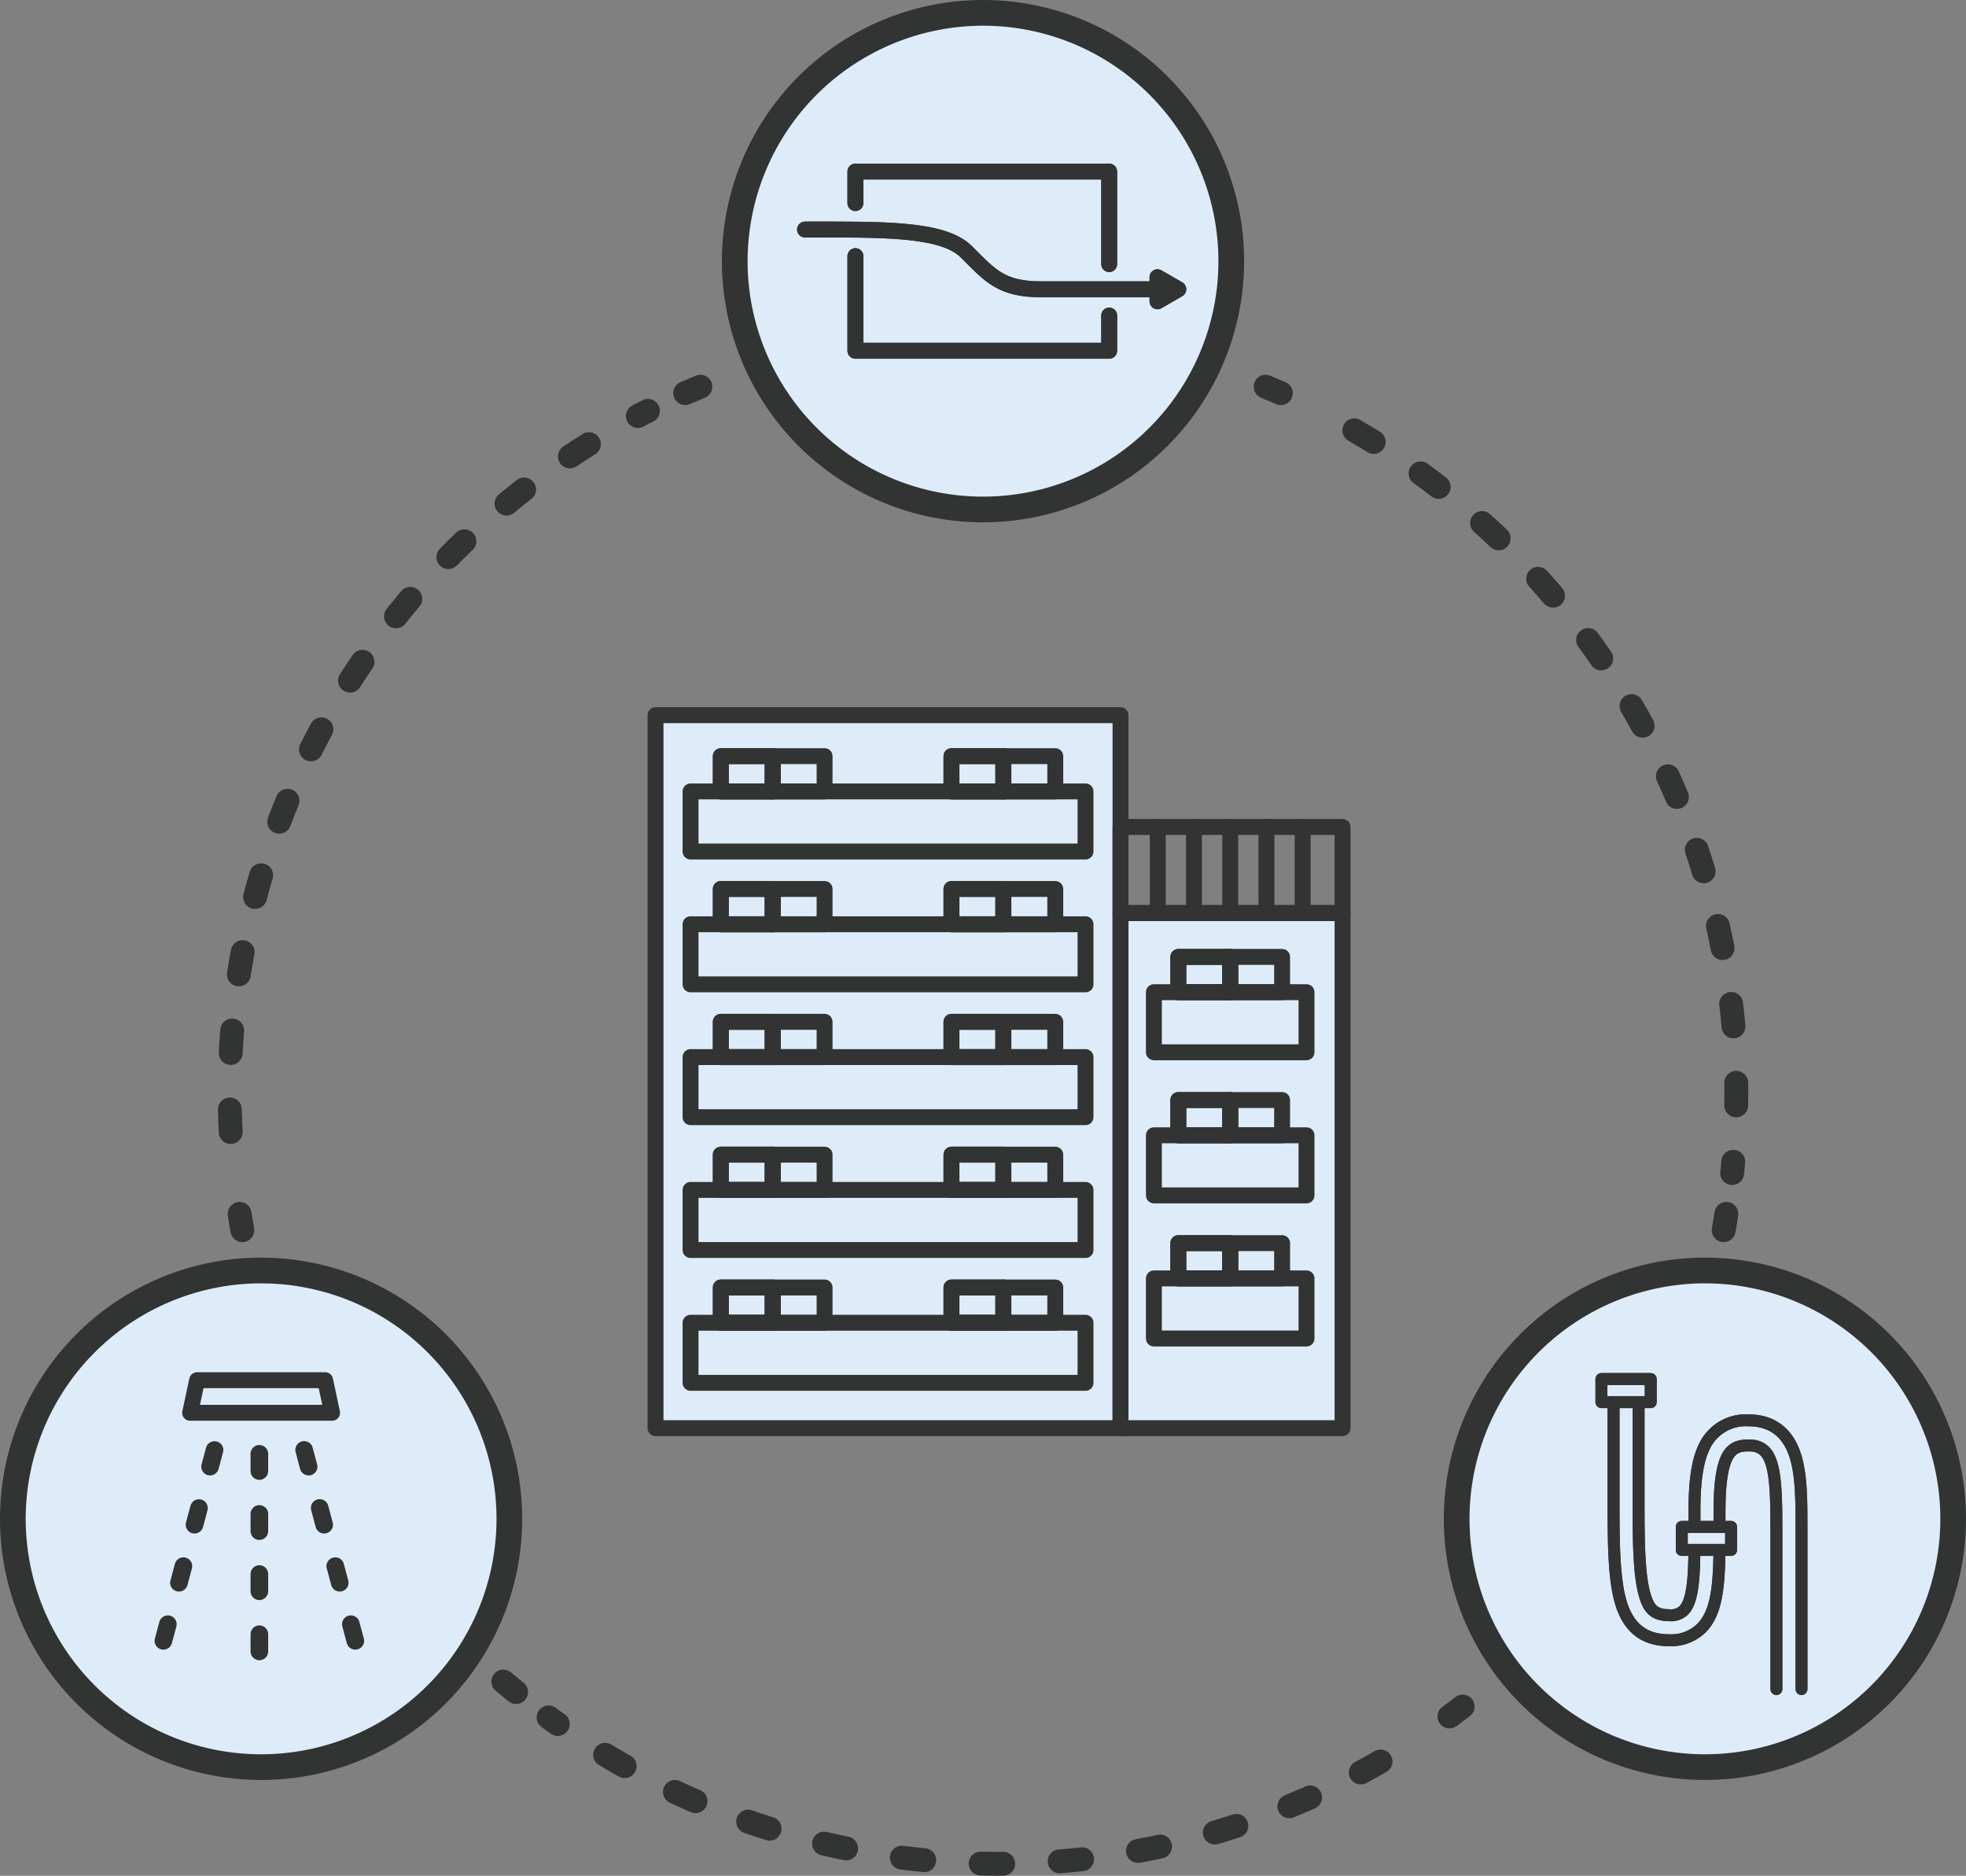 <svg xmlns="http://www.w3.org/2000/svg" width="247.245" height="235.848" viewBox="0 0 247.245 235.848">
  <rect x="0" y="0" width="247.245" height="235.848" fill="#808080" stroke="none"/>
  <g id="事業を知る" transform="translate(-406.608 -17.112)">
    <g id="グループ_7788" data-name="グループ 7788" transform="translate(407.758 18.262)">
      <circle id="楕円形_491" data-name="楕円形 491" cx="30.845" cy="30.845" r="30.845" transform="translate(182.415 158.969)" fill="#ddecf8"/>
      <circle id="楕円形_492" data-name="楕円形 492" cx="30.845" cy="30.845" r="30.845" transform="translate(0.842 158.969)" fill="#ddecf8"/>
      <circle id="楕円形_493" data-name="楕円形 493" cx="30.845" cy="30.845" r="30.845" transform="translate(91.629 0.841)" fill="#ddecf8"/>
      <g id="グループ_7524" data-name="グループ 7524" transform="translate(90.787)">
        <path id="パス_41516" data-name="パス 41516" d="M501.713,19.194a30.755,30.755,0,1,1-30.755,30.754,30.787,30.787,0,0,1,30.755-30.754m0-.932A31.686,31.686,0,1,0,533.4,49.947,31.686,31.686,0,0,0,501.713,18.262Z" transform="translate(-470.026 -18.262)" fill="#fff" stroke="#323333" stroke-linecap="round" stroke-linejoin="round" stroke-width="2.3"/>
      </g>
      <g id="グループ_7525" data-name="グループ 7525" transform="translate(181.575 158.127)">
        <path id="パス_41517" data-name="パス 41517" d="M563.981,127.648A30.755,30.755,0,1,1,533.226,158.4a30.788,30.788,0,0,1,30.755-30.754m0-.932A31.684,31.684,0,0,0,532.294,158.4h0a31.685,31.685,0,1,0,31.685-31.687Z" transform="translate(-532.294 -126.716)" fill="#fff" stroke="#323333" stroke-linecap="round" stroke-linejoin="round" stroke-width="2.3"/>
      </g>
      <g id="グループ_7526" data-name="グループ 7526" transform="translate(0 158.127)">
        <path id="パス_41518" data-name="パス 41518" d="M439.445,127.648A30.755,30.755,0,1,1,408.69,158.4a30.788,30.788,0,0,1,30.755-30.755m0-.933A31.687,31.687,0,1,0,471.132,158.4h0A31.688,31.688,0,0,0,439.445,126.716Z" transform="translate(-407.758 -126.716)" fill="#fff" stroke="#323333" stroke-linecap="round" stroke-linejoin="round" stroke-width="2.3"/>
      </g>
      <g id="グループ_7554" data-name="グループ 7554" transform="translate(81.29 88.769)">
        <rect id="長方形_23509" data-name="長方形 23509" width="58.478" height="89.647" fill="#ddecf8" stroke="#323333" stroke-linecap="round" stroke-linejoin="round" stroke-width="2"/>
        <rect id="長方形_23510" data-name="長方形 23510" width="27.923" height="64.765" transform="translate(58.478 24.882)" fill="#ddecf8" stroke="#323333" stroke-linecap="round" stroke-linejoin="round" stroke-width="2"/>
        <rect id="長方形_23511" data-name="長方形 23511" width="27.923" height="10.827" transform="translate(58.478 14.055)" fill="none" stroke="#323333" stroke-linecap="round" stroke-linejoin="round" stroke-width="2"/>
        <g id="グループ_7527" data-name="グループ 7527" transform="translate(63.161 14.055)">
          <line id="線_300" data-name="線 300" y2="10.827" fill="none" stroke="#323333" stroke-linecap="round" stroke-linejoin="round" stroke-width="2"/>
          <line id="線_301" data-name="線 301" y2="10.827" transform="translate(4.555)" fill="none" stroke="#323333" stroke-linecap="round" stroke-linejoin="round" stroke-width="2"/>
          <line id="線_302" data-name="線 302" y2="10.827" transform="translate(9.112)" fill="none" stroke="#323333" stroke-linecap="round" stroke-linejoin="round" stroke-width="2"/>
          <line id="線_303" data-name="線 303" y2="10.827" transform="translate(13.667)" fill="none" stroke="#323333" stroke-linecap="round" stroke-linejoin="round" stroke-width="2"/>
          <line id="線_304" data-name="線 304" y2="10.827" transform="translate(18.222)" fill="none" stroke="#323333" stroke-linecap="round" stroke-linejoin="round" stroke-width="2"/>
        </g>
        <g id="グループ_7529" data-name="グループ 7529" transform="translate(62.675 30.394)">
          <g id="グループ_7528" data-name="グループ 7528" transform="translate(3.072)">
            <rect id="長方形_23512" data-name="長方形 23512" width="6.524" height="4.436" fill="none" stroke="#323333" stroke-linecap="round" stroke-linejoin="round" stroke-width="2"/>
            <rect id="長方形_23513" data-name="長方形 23513" width="6.524" height="4.436" fill="none" stroke="#323333" stroke-linecap="round" stroke-linejoin="round" stroke-width="2"/>
            <rect id="長方形_23514" data-name="長方形 23514" width="6.527" height="4.436" transform="translate(6.524)" fill="none" stroke="#323333" stroke-linecap="round" stroke-linejoin="round" stroke-width="2"/>
          </g>
          <rect id="長方形_23515" data-name="長方形 23515" width="19.194" height="7.556" transform="translate(0 4.436)" fill="none" stroke="#323333" stroke-linecap="round" stroke-linejoin="round" stroke-width="2"/>
        </g>
        <g id="グループ_7531" data-name="グループ 7531" transform="translate(62.675 48.388)">
          <g id="グループ_7530" data-name="グループ 7530" transform="translate(3.072)">
            <rect id="長方形_23516" data-name="長方形 23516" width="6.524" height="4.436" fill="none" stroke="#323333" stroke-linecap="round" stroke-linejoin="round" stroke-width="2"/>
            <rect id="長方形_23517" data-name="長方形 23517" width="6.524" height="4.436" fill="none" stroke="#323333" stroke-linecap="round" stroke-linejoin="round" stroke-width="2"/>
            <rect id="長方形_23518" data-name="長方形 23518" width="6.527" height="4.436" transform="translate(6.524)" fill="none" stroke="#323333" stroke-linecap="round" stroke-linejoin="round" stroke-width="2"/>
          </g>
          <rect id="長方形_23519" data-name="長方形 23519" width="19.194" height="7.556" transform="translate(0 4.436)" fill="none" stroke="#323333" stroke-linecap="round" stroke-linejoin="round" stroke-width="2"/>
        </g>
        <g id="グループ_7533" data-name="グループ 7533" transform="translate(62.675 66.381)">
          <g id="グループ_7532" data-name="グループ 7532" transform="translate(3.072)">
            <rect id="長方形_23520" data-name="長方形 23520" width="6.524" height="4.436" fill="none" stroke="#323333" stroke-linecap="round" stroke-linejoin="round" stroke-width="2"/>
            <rect id="長方形_23521" data-name="長方形 23521" width="6.524" height="4.436" fill="none" stroke="#323333" stroke-linecap="round" stroke-linejoin="round" stroke-width="2"/>
            <rect id="長方形_23522" data-name="長方形 23522" width="6.527" height="4.436" transform="translate(6.524)" fill="none" stroke="#323333" stroke-linecap="round" stroke-linejoin="round" stroke-width="2"/>
          </g>
          <rect id="長方形_23523" data-name="長方形 23523" width="19.194" height="7.556" transform="translate(0 4.436)" fill="none" stroke="#323333" stroke-linecap="round" stroke-linejoin="round" stroke-width="2"/>
        </g>
        <g id="グループ_7537" data-name="グループ 7537" transform="translate(4.403 5.153)">
          <g id="グループ_7536" data-name="グループ 7536" transform="translate(3.804)">
            <g id="グループ_7534" data-name="グループ 7534">
              <rect id="長方形_23524" data-name="長方形 23524" width="6.526" height="4.439" fill="none" stroke="#323333" stroke-linecap="round" stroke-linejoin="round" stroke-width="2"/>
              <rect id="長方形_23525" data-name="長方形 23525" width="6.526" height="4.439" fill="none" stroke="#323333" stroke-linecap="round" stroke-linejoin="round" stroke-width="2"/>
              <rect id="長方形_23526" data-name="長方形 23526" width="6.527" height="4.439" transform="translate(6.526)" fill="none" stroke="#323333" stroke-linecap="round" stroke-linejoin="round" stroke-width="2"/>
            </g>
            <g id="グループ_7535" data-name="グループ 7535" transform="translate(29.011)">
              <rect id="長方形_23527" data-name="長方形 23527" width="6.527" height="4.439" fill="none" stroke="#323333" stroke-linecap="round" stroke-linejoin="round" stroke-width="2"/>
              <rect id="長方形_23528" data-name="長方形 23528" width="6.527" height="4.439" fill="none" stroke="#323333" stroke-linecap="round" stroke-linejoin="round" stroke-width="2"/>
              <rect id="長方形_23529" data-name="長方形 23529" width="6.527" height="4.439" transform="translate(6.527)" fill="none" stroke="#323333" stroke-linecap="round" stroke-linejoin="round" stroke-width="2"/>
            </g>
          </g>
          <rect id="長方形_23530" data-name="長方形 23530" width="49.672" height="7.556" transform="translate(0 4.435)" fill="none" stroke="#323333" stroke-linecap="round" stroke-linejoin="round" stroke-width="2"/>
        </g>
        <g id="グループ_7541" data-name="グループ 7541" transform="translate(4.403 21.854)">
          <g id="グループ_7540" data-name="グループ 7540" transform="translate(3.804)">
            <g id="グループ_7538" data-name="グループ 7538">
              <rect id="長方形_23531" data-name="長方形 23531" width="6.526" height="4.439" fill="none" stroke="#323333" stroke-linecap="round" stroke-linejoin="round" stroke-width="2"/>
              <rect id="長方形_23532" data-name="長方形 23532" width="6.526" height="4.439" fill="none" stroke="#323333" stroke-linecap="round" stroke-linejoin="round" stroke-width="2"/>
              <rect id="長方形_23533" data-name="長方形 23533" width="6.527" height="4.439" transform="translate(6.526)" fill="none" stroke="#323333" stroke-linecap="round" stroke-linejoin="round" stroke-width="2"/>
            </g>
            <g id="グループ_7539" data-name="グループ 7539" transform="translate(29.011)">
              <rect id="長方形_23534" data-name="長方形 23534" width="6.527" height="4.439" fill="none" stroke="#323333" stroke-linecap="round" stroke-linejoin="round" stroke-width="2"/>
              <rect id="長方形_23535" data-name="長方形 23535" width="6.527" height="4.439" fill="none" stroke="#323333" stroke-linecap="round" stroke-linejoin="round" stroke-width="2"/>
              <rect id="長方形_23536" data-name="長方形 23536" width="6.527" height="4.439" transform="translate(6.527)" fill="none" stroke="#323333" stroke-linecap="round" stroke-linejoin="round" stroke-width="2"/>
            </g>
          </g>
          <rect id="長方形_23537" data-name="長方形 23537" width="49.672" height="7.556" transform="translate(0 4.434)" fill="none" stroke="#323333" stroke-linecap="round" stroke-linejoin="round" stroke-width="2"/>
        </g>
        <g id="グループ_7545" data-name="グループ 7545" transform="translate(4.403 38.555)">
          <g id="グループ_7544" data-name="グループ 7544" transform="translate(3.804)">
            <g id="グループ_7542" data-name="グループ 7542">
              <rect id="長方形_23538" data-name="長方形 23538" width="6.526" height="4.44" fill="none" stroke="#323333" stroke-linecap="round" stroke-linejoin="round" stroke-width="2"/>
              <rect id="長方形_23539" data-name="長方形 23539" width="6.526" height="4.44" fill="none" stroke="#323333" stroke-linecap="round" stroke-linejoin="round" stroke-width="2"/>
              <rect id="長方形_23540" data-name="長方形 23540" width="6.527" height="4.44" transform="translate(6.526)" fill="none" stroke="#323333" stroke-linecap="round" stroke-linejoin="round" stroke-width="2"/>
            </g>
            <g id="グループ_7543" data-name="グループ 7543" transform="translate(29.011)">
              <rect id="長方形_23541" data-name="長方形 23541" width="6.527" height="4.44" fill="none" stroke="#323333" stroke-linecap="round" stroke-linejoin="round" stroke-width="2"/>
              <rect id="長方形_23542" data-name="長方形 23542" width="6.527" height="4.44" fill="none" stroke="#323333" stroke-linecap="round" stroke-linejoin="round" stroke-width="2"/>
              <rect id="長方形_23543" data-name="長方形 23543" width="6.527" height="4.44" transform="translate(6.527)" fill="none" stroke="#323333" stroke-linecap="round" stroke-linejoin="round" stroke-width="2"/>
            </g>
          </g>
          <rect id="長方形_23544" data-name="長方形 23544" width="49.672" height="7.555" transform="translate(0 4.436)" fill="none" stroke="#323333" stroke-linecap="round" stroke-linejoin="round" stroke-width="2"/>
        </g>
        <g id="グループ_7549" data-name="グループ 7549" transform="translate(4.403 55.257)">
          <g id="グループ_7548" data-name="グループ 7548" transform="translate(3.804)">
            <g id="グループ_7546" data-name="グループ 7546">
              <rect id="長方形_23545" data-name="長方形 23545" width="6.526" height="4.439" fill="none" stroke="#323333" stroke-linecap="round" stroke-linejoin="round" stroke-width="2"/>
              <rect id="長方形_23546" data-name="長方形 23546" width="6.526" height="4.439" fill="none" stroke="#323333" stroke-linecap="round" stroke-linejoin="round" stroke-width="2"/>
              <rect id="長方形_23547" data-name="長方形 23547" width="6.527" height="4.439" transform="translate(6.526)" fill="none" stroke="#323333" stroke-linecap="round" stroke-linejoin="round" stroke-width="2"/>
            </g>
            <g id="グループ_7547" data-name="グループ 7547" transform="translate(29.011)">
              <rect id="長方形_23548" data-name="長方形 23548" width="6.527" height="4.439" fill="none" stroke="#323333" stroke-linecap="round" stroke-linejoin="round" stroke-width="2"/>
              <rect id="長方形_23549" data-name="長方形 23549" width="6.527" height="4.439" fill="none" stroke="#323333" stroke-linecap="round" stroke-linejoin="round" stroke-width="2"/>
              <rect id="長方形_23550" data-name="長方形 23550" width="6.527" height="4.439" transform="translate(6.527)" fill="none" stroke="#323333" stroke-linecap="round" stroke-linejoin="round" stroke-width="2"/>
            </g>
          </g>
          <rect id="長方形_23551" data-name="長方形 23551" width="49.672" height="7.556" transform="translate(0 4.435)" fill="none" stroke="#323333" stroke-linecap="round" stroke-linejoin="round" stroke-width="2"/>
        </g>
        <g id="グループ_7553" data-name="グループ 7553" transform="translate(4.403 71.958)">
          <g id="グループ_7552" data-name="グループ 7552" transform="translate(3.804)">
            <g id="グループ_7550" data-name="グループ 7550">
              <rect id="長方形_23552" data-name="長方形 23552" width="6.526" height="4.439" fill="none" stroke="#323333" stroke-linecap="round" stroke-linejoin="round" stroke-width="2"/>
              <rect id="長方形_23553" data-name="長方形 23553" width="6.526" height="4.439" fill="none" stroke="#323333" stroke-linecap="round" stroke-linejoin="round" stroke-width="2"/>
              <rect id="長方形_23554" data-name="長方形 23554" width="6.527" height="4.439" transform="translate(6.526)" fill="none" stroke="#323333" stroke-linecap="round" stroke-linejoin="round" stroke-width="2"/>
            </g>
            <g id="グループ_7551" data-name="グループ 7551" transform="translate(29.011)">
              <rect id="長方形_23555" data-name="長方形 23555" width="6.527" height="4.439" fill="none" stroke="#323333" stroke-linecap="round" stroke-linejoin="round" stroke-width="2"/>
              <rect id="長方形_23556" data-name="長方形 23556" width="6.527" height="4.439" fill="none" stroke="#323333" stroke-linecap="round" stroke-linejoin="round" stroke-width="2"/>
              <rect id="長方形_23557" data-name="長方形 23557" width="6.527" height="4.439" transform="translate(6.527)" fill="none" stroke="#323333" stroke-linecap="round" stroke-linejoin="round" stroke-width="2"/>
            </g>
          </g>
          <rect id="長方形_23558" data-name="長方形 23558" width="49.672" height="7.556" transform="translate(0 4.434)" fill="none" stroke="#323333" stroke-linecap="round" stroke-linejoin="round" stroke-width="2"/>
        </g>
      </g>
      <g id="グループ_7560" data-name="グループ 7560" transform="translate(27.731 47.468)">
        <g id="グループ_7559" data-name="グループ 7559">
          <g id="パス_41527" data-name="パス 41527">
            <g id="グループ_7785" data-name="グループ 7785">
              <path id="パス_41820" data-name="パス 41820" d="M427.711,122.675q.127.765.268,1.529s-.146-.84-.338-2.051" transform="translate(-426.382 -18.147)" fill="none" stroke="#323333" stroke-linecap="round" stroke-linejoin="round" stroke-width="3"/>
              <path id="パス_41821" data-name="パス 41821" d="M426.914,143.582A96.123,96.123,0,0,1,479.379,52.9" transform="translate(-426.778 -49.866)" fill="none" stroke="#323333" stroke-linecap="round" stroke-linejoin="round" stroke-width="3" stroke-dasharray="2.841 7.102"/>
              <path id="パス_41822" data-name="パス 41822" d="M466.068,51.634l.487-.21q.713-.306,1.429-.605" transform="translate(-408.782 -50.819)" fill="none" stroke="#323333" stroke-linecap="round" stroke-linejoin="round" stroke-width="3"/>
            </g>
          </g>
        </g>
      </g>
      <g id="グループ_7560-2" data-name="グループ 7560" transform="translate(158.015 47.468)">
        <g id="グループ_7559-2" data-name="グループ 7559">
          <g id="パス_41527-2" data-name="パス 41527">
            <g id="グループ_7786" data-name="グループ 7786">
              <path id="パス_41823" data-name="パス 41823" d="M516.135,50.819q.717.3,1.429.605c.141.06.306.131.489.21" transform="translate(-516.135 -50.819)" fill="none" stroke="#323333" stroke-linecap="round" stroke-linejoin="round" stroke-width="3"/>
              <path id="パス_41824" data-name="パス 41824" d="M523.784,54.586a96.139,96.139,0,0,1,47.7,91.331c-.031.583-.1,1.289-.184,2.049" transform="translate(-512.632 -49.094)" fill="none" stroke="#323333" stroke-linecap="round" stroke-linejoin="round" stroke-width="3" stroke-dasharray="2.841 7.102"/>
              <path id="パス_41825" data-name="パス 41825" d="M555.982,122.153c-.192,1.212-.338,2.051-.338,2.051q.142-.763.27-1.529" transform="translate(-498.039 -18.147)" fill="none" stroke="#323333" stroke-linecap="round" stroke-linejoin="round" stroke-width="3"/>
            </g>
          </g>
        </g>
      </g>
      <g id="グループ_7563" data-name="グループ 7563" transform="translate(200.245 172.239)">
        <g id="グループ_7561" data-name="グループ 7561">
          <rect id="長方形_23559" data-name="長方形 23559" width="6.204" height="2.9" fill="none" stroke="#323333" stroke-linecap="round" stroke-linejoin="round" stroke-width="1.5"/>
          <rect id="長方形_23560" data-name="長方形 23560" width="6.204" height="2.9" transform="translate(10.105 18.587)" fill="none" stroke="#323333" stroke-linecap="round" stroke-linejoin="round" stroke-width="1.5"/>
          <path id="パス_41528" data-name="パス 41528" d="M559.451,157.794c-.09,4.208-.5,7.149-2.263,8.913a5.489,5.489,0,0,1-4.047,1.51c-3.186,0-5.191-1.61-6.126-4.922-.8-2.845-.868-7.014-.868-12.169V138.621" transform="translate(-544.62 -135.375)" fill="none" stroke="#323333" stroke-linecap="round" stroke-linejoin="round" stroke-width="1.5"/>
          <path id="パス_41529" data-name="パス 41529" d="M562.442,172.748V152.517c0-7.229-.327-10.4-3.448-10.4-2.1,0-3.709.608-3.709,8.27V151.5" transform="translate(-540.434 -133.772)" fill="none" stroke="#323333" stroke-linecap="round" stroke-linejoin="round" stroke-width="1.5"/>
          <path id="パス_41530" data-name="パス 41530" d="M553.125,152.489v-1.108c0-3.976.41-6.532,1.322-8.292a5.754,5.754,0,0,1,5.538-3.13c2.079,0,4.791.821,5.911,4.739.688,2.407.688,5.517.688,8.809v20.23" transform="translate(-541.423 -134.762)" fill="none" stroke="#323333" stroke-linecap="round" stroke-linejoin="round" stroke-width="1.5"/>
          <path id="パス_41531" data-name="パス 41531" d="M548.306,138.621v12.505c0,4.739.057,8.86.749,11.313.481,1.7,1.118,2.627,3.094,2.627a2.326,2.326,0,0,0,1.817-.586c1.009-1.01,1.277-3.32,1.346-6.688" transform="translate(-543.631 -135.375)" fill="none" stroke="#323333" stroke-linecap="round" stroke-linejoin="round" stroke-width="1.5"/>
        </g>
        <g id="グループ_7562" data-name="グループ 7562">
          <rect id="長方形_23561" data-name="長方形 23561" width="6.204" height="2.9" fill="none" stroke="#323333" stroke-linecap="round" stroke-linejoin="round" stroke-width="1.5"/>
          <rect id="長方形_23562" data-name="長方形 23562" width="6.204" height="2.9" transform="translate(10.105 18.587)" fill="none" stroke="#323333" stroke-linecap="round" stroke-linejoin="round" stroke-width="1.5"/>
          <path id="パス_41532" data-name="パス 41532" d="M559.451,157.794c-.09,4.208-.5,7.149-2.263,8.913a5.489,5.489,0,0,1-4.047,1.51c-3.186,0-5.191-1.61-6.126-4.922-.8-2.845-.868-7.014-.868-12.169V138.621" transform="translate(-544.62 -135.375)" fill="none" stroke="#323333" stroke-linecap="round" stroke-linejoin="round" stroke-width="1.5"/>
          <path id="パス_41533" data-name="パス 41533" d="M562.442,172.748V152.517c0-7.229-.327-10.4-3.448-10.4-2.1,0-3.709.608-3.709,8.27V151.5" transform="translate(-540.434 -133.772)" fill="none" stroke="#323333" stroke-linecap="round" stroke-linejoin="round" stroke-width="1.5"/>
          <path id="パス_41534" data-name="パス 41534" d="M553.125,152.489v-1.108c0-3.976.41-6.532,1.322-8.292a5.754,5.754,0,0,1,5.538-3.13c2.079,0,4.791.821,5.911,4.739.688,2.407.688,5.517.688,8.809v20.23" transform="translate(-541.423 -134.762)" fill="none" stroke="#323333" stroke-linecap="round" stroke-linejoin="round" stroke-width="1.5"/>
          <path id="パス_41535" data-name="パス 41535" d="M548.306,138.621v12.505c0,4.739.057,8.86.749,11.313.481,1.7,1.118,2.627,3.094,2.627a2.326,2.326,0,0,0,1.817-.586c1.009-1.01,1.277-3.32,1.346-6.688" transform="translate(-543.631 -135.375)" fill="none" stroke="#323333" stroke-linecap="round" stroke-linejoin="round" stroke-width="1.5"/>
        </g>
      </g>
      <g id="グループ_7566" data-name="グループ 7566" transform="translate(100.091 20.421)">
        <g id="グループ_7564" data-name="グループ 7564">
          <path id="パス_41536" data-name="パス 41536" d="M512.669,47.032V51.46H480.752v-11.9" transform="translate(-474.417 -28.929)" fill="none" stroke="#323333" stroke-linecap="round" stroke-linejoin="round" stroke-width="2"/>
          <path id="パス_41537" data-name="パス 41537" d="M480.752,36.234V32.268h31.916V43.9" transform="translate(-474.417 -32.268)" fill="none" stroke="#323333" stroke-linecap="round" stroke-linejoin="round" stroke-width="2"/>
          <path id="パス_41538" data-name="パス 41538" d="M476.407,37.268c9.493,0,17.305-.188,20.29,2.8s4.38,4.715,9.387,4.715h15.959" transform="translate(-476.407 -29.979)" fill="none" stroke="#323333" stroke-linecap="round" stroke-linejoin="round" stroke-width="2"/>
          <path id="パス_41539" data-name="パス 41539" d="M509.429,42.893l-2.62-1.513v3.028Z" transform="translate(-462.483 -28.095)" fill="#fff" stroke="#323333" stroke-linecap="round" stroke-linejoin="round" stroke-width="2"/>
        </g>
        <g id="グループ_7565" data-name="グループ 7565">
          <path id="パス_41540" data-name="パス 41540" d="M512.669,47.032V51.46H480.752v-11.9" transform="translate(-474.417 -28.929)" fill="none" stroke="#323333" stroke-linecap="round" stroke-linejoin="round" stroke-width="2"/>
          <path id="パス_41541" data-name="パス 41541" d="M480.752,36.234V32.268h31.916V43.9" transform="translate(-474.417 -32.268)" fill="none" stroke="#323333" stroke-linecap="round" stroke-linejoin="round" stroke-width="2"/>
          <path id="パス_41542" data-name="パス 41542" d="M476.407,37.268c9.493,0,17.305-.188,20.29,2.8s4.38,4.715,9.387,4.715h15.959" transform="translate(-476.407 -29.979)" fill="none" stroke="#323333" stroke-linecap="round" stroke-linejoin="round" stroke-width="2"/>
          <path id="パス_41543" data-name="パス 41543" d="M509.429,42.893l-2.62-1.513v3.028Z" transform="translate(-462.483 -28.095)" fill="none" stroke="#323333" stroke-linecap="round" stroke-linejoin="round" stroke-width="2"/>
        </g>
      </g>
      <g id="グループ_7571" data-name="グループ 7571" transform="translate(18.644 172.386)">
        <g id="グループ_7570" data-name="グループ 7570" transform="translate(0 8.018)">
          <g id="グループ_7567" data-name="グループ 7567" transform="translate(12.065 0.482)">
            <path id="パス_41544" data-name="パス 41544" d="M429.58,168.68a.757.757,0,0,1-.757-.758h0v-2.159a.757.757,0,0,1,.757-.758h0a.759.759,0,0,1,.758.758v2.161A.758.758,0,0,1,429.58,168.68Zm0-7.56a.757.757,0,0,1-.757-.757h0V158.2a.757.757,0,0,1,.757-.758h0a.759.759,0,0,1,.758.758v2.159a.759.759,0,0,1-.758.758Zm0-7.56a.757.757,0,0,1-.757-.758v-2.159a.756.756,0,0,1,.757-.757h0a.757.757,0,0,1,.758.757V152.8a.759.759,0,0,1-.758.758Zm0-7.56a.757.757,0,0,1-.76-.755h0v-2.161a.757.757,0,0,1,.758-.757h0a.758.758,0,0,1,.758.757v2.161a.759.759,0,0,1-.757.758Z" transform="translate(-428.82 -142.326)" fill="#323333" stroke="#323333" stroke-linecap="round" stroke-linejoin="round" stroke-width="0.7"/>
          </g>
          <g id="グループ_7568" data-name="グループ 7568" transform="translate(17.703)">
            <path id="パス_41545" data-name="パス 41545" d="M439.872,167.5a.758.758,0,0,1-.732-.561l-.558-2.086a.757.757,0,0,1,1.462-.394h0l.56,2.086a.757.757,0,0,1-.537.927A.735.735,0,0,1,439.872,167.5Zm-1.957-7.3a.758.758,0,0,1-.732-.561l-.558-2.086a.758.758,0,0,1,1.464-.394h0l.558,2.086a.757.757,0,0,1-.535.927.822.822,0,0,1-.2.028Zm-1.957-7.3a.758.758,0,0,1-.732-.561l-.558-2.086a.758.758,0,1,1,1.464-.392l.558,2.085a.757.757,0,0,1-.535.929.745.745,0,0,1-.2.026ZM434,145.6a.757.757,0,0,1-.73-.561l-.558-2.086a.757.757,0,1,1,1.462-.392l.56,2.086a.758.758,0,0,1-.733.954Z" transform="translate(-432.687 -141.995)" fill="#323333" stroke="#323333" stroke-linecap="round" stroke-linejoin="round" stroke-width="0.7"/>
          </g>
          <g id="グループ_7569" data-name="グループ 7569" transform="translate(0 0)">
            <path id="パス_41546" data-name="パス 41546" d="M421.3,167.5a.758.758,0,0,1-.732-.954l.56-2.086a.756.756,0,0,1,.927-.535h0a.758.758,0,0,1,.536.927h0l-.558,2.086A.758.758,0,0,1,421.3,167.5Zm1.957-7.3a.758.758,0,0,1-.732-.954l.56-2.086a.756.756,0,0,1,.926-.537h0a.758.758,0,0,1,.535.929h0l-.558,2.086a.761.761,0,0,1-.732.563Zm1.957-7.3a.758.758,0,0,1-.732-.954l.56-2.086a.756.756,0,0,1,.927-.535h0a.756.756,0,0,1,.535.927h0l-.558,2.086a.758.758,0,0,1-.732.561Zm1.957-7.3a.758.758,0,0,1-.732-.954l.56-2.086a.757.757,0,0,1,.927-.537h0a.756.756,0,0,1,.535.927h0l-.558,2.086a.758.758,0,0,1-.732.561Z" transform="translate(-420.545 -141.995)" fill="#323333" stroke="#323333" stroke-linecap="round" stroke-linejoin="round" stroke-width="0.7"/>
          </g>
        </g>
        <path id="パス_41547" data-name="パス 41547" d="M441.221,140.592H423.369l.878-4.1h16.1Z" transform="translate(-419.252 -136.496)" fill="none" stroke="#323333" stroke-linecap="round" stroke-linejoin="round" stroke-width="2"/>
      </g>
      <g id="グループ_7560-3" data-name="グループ 7560" transform="translate(62.149 210.273)">
        <g id="グループ_7559-3" data-name="グループ 7559">
          <g id="パス_41527-3" data-name="パス 41527">
            <g id="グループ_7787" data-name="グループ 7787">
              <path id="パス_41826" data-name="パス 41826" d="M533.657,164.636q-.617.47-1.239.933c-.121.093-.265.2-.426.318" transform="translate(-413.007 -161.494)" fill="none" stroke="#323333" stroke-linecap="round" stroke-linejoin="round" stroke-width="3"/>
              <path id="パス_41827" data-name="パス 41827" d="M558.914,171.117a96.14,96.14,0,0,1-102.944-4.358c-.488-.319-1.067-.73-1.683-1.185" transform="translate(-448.596 -161.064)" fill="none" stroke="#323333" stroke-linecap="round" stroke-linejoin="round" stroke-width="3" stroke-dasharray="2.841 7.102"/>
              <path id="パス_41828" data-name="パス 41828" d="M451.991,163.8c-.954-.773-1.607-1.318-1.607-1.318q.591.5,1.19,1" transform="translate(-450.384 -162.481)" fill="none" stroke="#323333" stroke-linecap="round" stroke-linejoin="round" stroke-width="3"/>
            </g>
          </g>
        </g>
      </g>
    </g>
  </g>
</svg>
